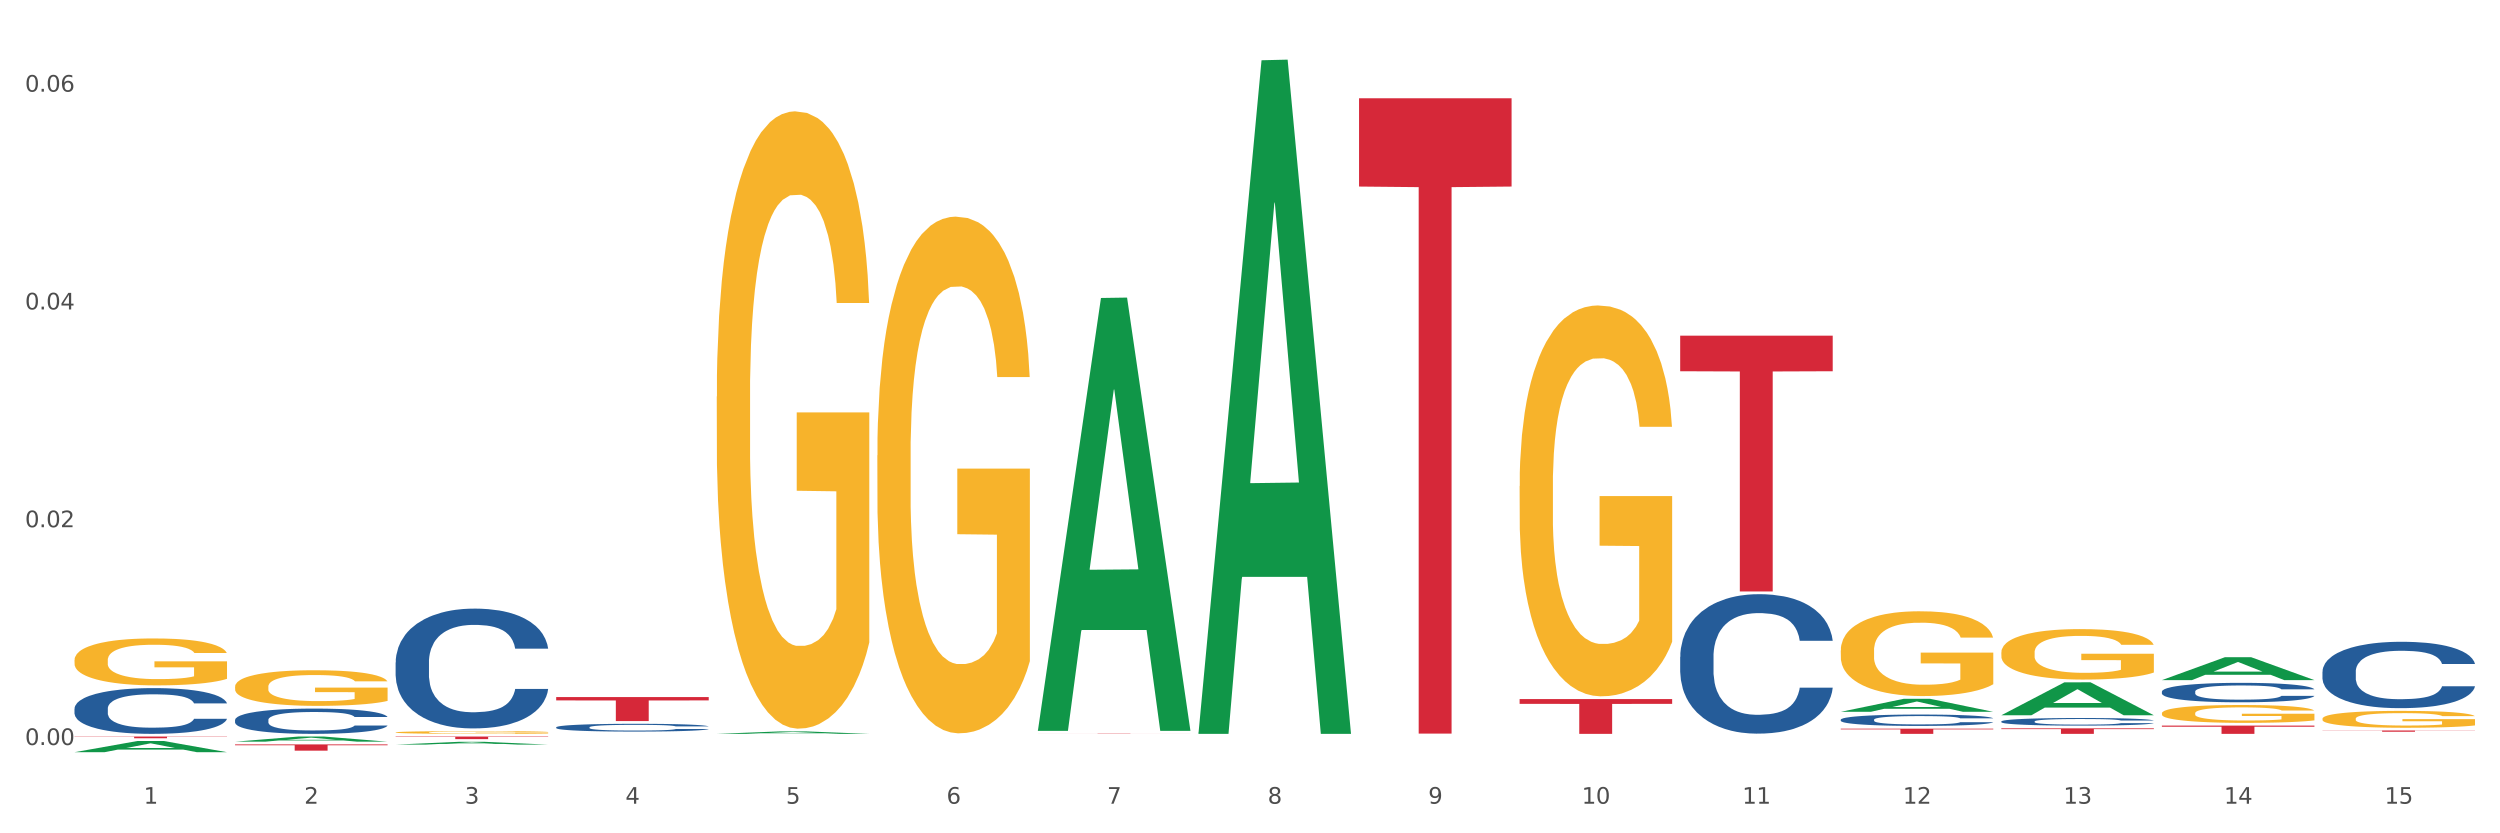 <?xml version="1.0" encoding="utf-8" standalone="no"?>
<!DOCTYPE svg PUBLIC "-//W3C//DTD SVG 1.1//EN"
  "http://www.w3.org/Graphics/SVG/1.1/DTD/svg11.dtd">
<svg xmlns:xlink="http://www.w3.org/1999/xlink" width="1080pt" height="360pt" viewBox="0 0 1080 360" xmlns="http://www.w3.org/2000/svg" version="1.1">
 <rect x="0" y="0" width="1080" height="360" fill="#333333" stroke="none"/>
 <defs>
  <style type="text/css">*{stroke-linejoin: round; stroke-linecap: butt}</style>
 </defs>
 <g id="figure_1">
  <g id="patch_1">
   <path d="M 0 360 
L 1080 360 
L 1080 0 
L 0 0 
z
" style="fill: #ffffff; stroke: #ffffff; stroke-linejoin: miter"/>
  </g>
  <g id="axes_1">
   <g id="matplotlib.axis_1">
    <g id="xtick_1">
     <g id="text_1">
      <!-- 1 -->
      <g style="fill: #4d4d4d" transform="translate(62.07 347.204) scale(0.096 -0.096)">
       <defs>
        <path id="DejaVuSans-31" d="M 794 531 
L 1825 531 
L 1825 4091 
L 703 3866 
L 703 4441 
L 1819 4666 
L 2450 4666 
L 2450 531 
L 3481 531 
L 3481 0 
L 794 0 
L 794 531 
z
" transform="scale(0.016)"/>
       </defs>
       <use xlink:href="#DejaVuSans-31"/>
      </g>
     </g>
    </g>
    <g id="xtick_2">
     <g id="text_2">
      <!-- 2 -->
      <g style="fill: #4d4d4d" transform="translate(131.436 347.204) scale(0.096 -0.096)">
       <defs>
        <path id="DejaVuSans-32" d="M 1228 531 
L 3431 531 
L 3431 0 
L 469 0 
L 469 531 
Q 828 903 1448 1529 
Q 2069 2156 2228 2338 
Q 2531 2678 2651 2914 
Q 2772 3150 2772 3378 
Q 2772 3750 2511 3984 
Q 2250 4219 1831 4219 
Q 1534 4219 1204 4116 
Q 875 4013 500 3803 
L 500 4441 
Q 881 4594 1212 4672 
Q 1544 4750 1819 4750 
Q 2544 4750 2975 4387 
Q 3406 4025 3406 3419 
Q 3406 3131 3298 2873 
Q 3191 2616 2906 2266 
Q 2828 2175 2409 1742 
Q 1991 1309 1228 531 
z
" transform="scale(0.016)"/>
       </defs>
       <use xlink:href="#DejaVuSans-32"/>
      </g>
     </g>
    </g>
    <g id="xtick_3">
     <g id="text_3">
      <!-- 3 -->
      <g style="fill: #4d4d4d" transform="translate(200.802 347.204) scale(0.096 -0.096)">
       <defs>
        <path id="DejaVuSans-33" d="M 2597 2516 
Q 3050 2419 3304 2112 
Q 3559 1806 3559 1356 
Q 3559 666 3084 287 
Q 2609 -91 1734 -91 
Q 1441 -91 1130 -33 
Q 819 25 488 141 
L 488 750 
Q 750 597 1062 519 
Q 1375 441 1716 441 
Q 2309 441 2620 675 
Q 2931 909 2931 1356 
Q 2931 1769 2642 2001 
Q 2353 2234 1838 2234 
L 1294 2234 
L 1294 2753 
L 1863 2753 
Q 2328 2753 2575 2939 
Q 2822 3125 2822 3475 
Q 2822 3834 2567 4026 
Q 2313 4219 1838 4219 
Q 1578 4219 1281 4162 
Q 984 4106 628 3988 
L 628 4550 
Q 988 4650 1302 4700 
Q 1616 4750 1894 4750 
Q 2613 4750 3031 4423 
Q 3450 4097 3450 3541 
Q 3450 3153 3228 2886 
Q 3006 2619 2597 2516 
z
" transform="scale(0.016)"/>
       </defs>
       <use xlink:href="#DejaVuSans-33"/>
      </g>
     </g>
    </g>
    <g id="xtick_4">
     <g id="text_4">
      <!-- 4 -->
      <g style="fill: #4d4d4d" transform="translate(270.169 347.204) scale(0.096 -0.096)">
       <defs>
        <path id="DejaVuSans-34" d="M 2419 4116 
L 825 1625 
L 2419 1625 
L 2419 4116 
z
M 2253 4666 
L 3047 4666 
L 3047 1625 
L 3713 1625 
L 3713 1100 
L 3047 1100 
L 3047 0 
L 2419 0 
L 2419 1100 
L 313 1100 
L 313 1709 
L 2253 4666 
z
" transform="scale(0.016)"/>
       </defs>
       <use xlink:href="#DejaVuSans-34"/>
      </g>
     </g>
    </g>
    <g id="xtick_5">
     <g id="text_5">
      <!-- 5 -->
      <g style="fill: #4d4d4d" transform="translate(339.535 347.204) scale(0.096 -0.096)">
       <defs>
        <path id="DejaVuSans-35" d="M 691 4666 
L 3169 4666 
L 3169 4134 
L 1269 4134 
L 1269 2991 
Q 1406 3038 1543 3061 
Q 1681 3084 1819 3084 
Q 2600 3084 3056 2656 
Q 3513 2228 3513 1497 
Q 3513 744 3044 326 
Q 2575 -91 1722 -91 
Q 1428 -91 1123 -41 
Q 819 9 494 109 
L 494 744 
Q 775 591 1075 516 
Q 1375 441 1709 441 
Q 2250 441 2565 725 
Q 2881 1009 2881 1497 
Q 2881 1984 2565 2268 
Q 2250 2553 1709 2553 
Q 1456 2553 1204 2497 
Q 953 2441 691 2322 
L 691 4666 
z
" transform="scale(0.016)"/>
       </defs>
       <use xlink:href="#DejaVuSans-35"/>
      </g>
     </g>
    </g>
    <g id="xtick_6">
     <g id="text_6">
      <!-- 6 -->
      <g style="fill: #4d4d4d" transform="translate(408.901 347.204) scale(0.096 -0.096)">
       <defs>
        <path id="DejaVuSans-36" d="M 2113 2584 
Q 1688 2584 1439 2293 
Q 1191 2003 1191 1497 
Q 1191 994 1439 701 
Q 1688 409 2113 409 
Q 2538 409 2786 701 
Q 3034 994 3034 1497 
Q 3034 2003 2786 2293 
Q 2538 2584 2113 2584 
z
M 3366 4563 
L 3366 3988 
Q 3128 4100 2886 4159 
Q 2644 4219 2406 4219 
Q 1781 4219 1451 3797 
Q 1122 3375 1075 2522 
Q 1259 2794 1537 2939 
Q 1816 3084 2150 3084 
Q 2853 3084 3261 2657 
Q 3669 2231 3669 1497 
Q 3669 778 3244 343 
Q 2819 -91 2113 -91 
Q 1303 -91 875 529 
Q 447 1150 447 2328 
Q 447 3434 972 4092 
Q 1497 4750 2381 4750 
Q 2619 4750 2861 4703 
Q 3103 4656 3366 4563 
z
" transform="scale(0.016)"/>
       </defs>
       <use xlink:href="#DejaVuSans-36"/>
      </g>
     </g>
    </g>
    <g id="xtick_7">
     <g id="text_7">
      <!-- 7 -->
      <g style="fill: #4d4d4d" transform="translate(478.267 347.204) scale(0.096 -0.096)">
       <defs>
        <path id="DejaVuSans-37" d="M 525 4666 
L 3525 4666 
L 3525 4397 
L 1831 0 
L 1172 0 
L 2766 4134 
L 525 4134 
L 525 4666 
z
" transform="scale(0.016)"/>
       </defs>
       <use xlink:href="#DejaVuSans-37"/>
      </g>
     </g>
    </g>
    <g id="xtick_8">
     <g id="text_8">
      <!-- 8 -->
      <g style="fill: #4d4d4d" transform="translate(547.634 347.204) scale(0.096 -0.096)">
       <defs>
        <path id="DejaVuSans-38" d="M 2034 2216 
Q 1584 2216 1326 1975 
Q 1069 1734 1069 1313 
Q 1069 891 1326 650 
Q 1584 409 2034 409 
Q 2484 409 2743 651 
Q 3003 894 3003 1313 
Q 3003 1734 2745 1975 
Q 2488 2216 2034 2216 
z
M 1403 2484 
Q 997 2584 770 2862 
Q 544 3141 544 3541 
Q 544 4100 942 4425 
Q 1341 4750 2034 4750 
Q 2731 4750 3128 4425 
Q 3525 4100 3525 3541 
Q 3525 3141 3298 2862 
Q 3072 2584 2669 2484 
Q 3125 2378 3379 2068 
Q 3634 1759 3634 1313 
Q 3634 634 3220 271 
Q 2806 -91 2034 -91 
Q 1263 -91 848 271 
Q 434 634 434 1313 
Q 434 1759 690 2068 
Q 947 2378 1403 2484 
z
M 1172 3481 
Q 1172 3119 1398 2916 
Q 1625 2713 2034 2713 
Q 2441 2713 2670 2916 
Q 2900 3119 2900 3481 
Q 2900 3844 2670 4047 
Q 2441 4250 2034 4250 
Q 1625 4250 1398 4047 
Q 1172 3844 1172 3481 
z
" transform="scale(0.016)"/>
       </defs>
       <use xlink:href="#DejaVuSans-38"/>
      </g>
     </g>
    </g>
    <g id="xtick_9">
     <g id="text_9">
      <!-- 9 -->
      <g style="fill: #4d4d4d" transform="translate(617 347.204) scale(0.096 -0.096)">
       <defs>
        <path id="DejaVuSans-39" d="M 703 97 
L 703 672 
Q 941 559 1184 500 
Q 1428 441 1663 441 
Q 2288 441 2617 861 
Q 2947 1281 2994 2138 
Q 2813 1869 2534 1725 
Q 2256 1581 1919 1581 
Q 1219 1581 811 2004 
Q 403 2428 403 3163 
Q 403 3881 828 4315 
Q 1253 4750 1959 4750 
Q 2769 4750 3195 4129 
Q 3622 3509 3622 2328 
Q 3622 1225 3098 567 
Q 2575 -91 1691 -91 
Q 1453 -91 1209 -44 
Q 966 3 703 97 
z
M 1959 2075 
Q 2384 2075 2632 2365 
Q 2881 2656 2881 3163 
Q 2881 3666 2632 3958 
Q 2384 4250 1959 4250 
Q 1534 4250 1286 3958 
Q 1038 3666 1038 3163 
Q 1038 2656 1286 2365 
Q 1534 2075 1959 2075 
z
" transform="scale(0.016)"/>
       </defs>
       <use xlink:href="#DejaVuSans-39"/>
      </g>
     </g>
    </g>
    <g id="xtick_10">
     <g id="text_10">
      <!-- 10 -->
      <g style="fill: #4d4d4d" transform="translate(683.312 347.204) scale(0.096 -0.096)">
       <defs>
        <path id="DejaVuSans-30" d="M 2034 4250 
Q 1547 4250 1301 3770 
Q 1056 3291 1056 2328 
Q 1056 1369 1301 889 
Q 1547 409 2034 409 
Q 2525 409 2770 889 
Q 3016 1369 3016 2328 
Q 3016 3291 2770 3770 
Q 2525 4250 2034 4250 
z
M 2034 4750 
Q 2819 4750 3233 4129 
Q 3647 3509 3647 2328 
Q 3647 1150 3233 529 
Q 2819 -91 2034 -91 
Q 1250 -91 836 529 
Q 422 1150 422 2328 
Q 422 3509 836 4129 
Q 1250 4750 2034 4750 
z
" transform="scale(0.016)"/>
       </defs>
       <use xlink:href="#DejaVuSans-31"/>
       <use xlink:href="#DejaVuSans-30" transform="translate(63.623 0)"/>
      </g>
     </g>
    </g>
    <g id="xtick_11">
     <g id="text_11">
      <!-- 11 -->
      <g style="fill: #4d4d4d" transform="translate(752.678 347.204) scale(0.096 -0.096)">
       <use xlink:href="#DejaVuSans-31"/>
       <use xlink:href="#DejaVuSans-31" transform="translate(63.623 0)"/>
      </g>
     </g>
    </g>
    <g id="xtick_12">
     <g id="text_12">
      <!-- 12 -->
      <g style="fill: #4d4d4d" transform="translate(822.044 347.204) scale(0.096 -0.096)">
       <use xlink:href="#DejaVuSans-31"/>
       <use xlink:href="#DejaVuSans-32" transform="translate(63.623 0)"/>
      </g>
     </g>
    </g>
    <g id="xtick_13">
     <g id="text_13">
      <!-- 13 -->
      <g style="fill: #4d4d4d" transform="translate(891.411 347.204) scale(0.096 -0.096)">
       <use xlink:href="#DejaVuSans-31"/>
       <use xlink:href="#DejaVuSans-33" transform="translate(63.623 0)"/>
      </g>
     </g>
    </g>
    <g id="xtick_14">
     <g id="text_14">
      <!-- 14 -->
      <g style="fill: #4d4d4d" transform="translate(960.777 347.204) scale(0.096 -0.096)">
       <use xlink:href="#DejaVuSans-31"/>
       <use xlink:href="#DejaVuSans-34" transform="translate(63.623 0)"/>
      </g>
     </g>
    </g>
    <g id="xtick_15">
     <g id="text_15">
      <!-- 15 -->
      <g style="fill: #4d4d4d" transform="translate(1030.143 347.204) scale(0.096 -0.096)">
       <use xlink:href="#DejaVuSans-31"/>
       <use xlink:href="#DejaVuSans-35" transform="translate(63.623 0)"/>
      </g>
     </g>
    </g>
    <g id="xtick_16"/>
    <g id="xtick_17"/>
    <g id="xtick_18"/>
    <g id="xtick_19"/>
    <g id="xtick_20"/>
    <g id="xtick_21"/>
    <g id="xtick_22"/>
    <g id="xtick_23"/>
    <g id="xtick_24"/>
    <g id="xtick_25"/>
    <g id="xtick_26"/>
    <g id="xtick_27"/>
    <g id="xtick_28"/>
    <g id="xtick_29"/>
   </g>
   <g id="matplotlib.axis_2">
    <g id="ytick_1">
     <g id="text_16">
      <!-- 0.00 -->
      <g style="fill: #4d4d4d" transform="translate(10.8 321.842) scale(0.096 -0.096)">
       <defs>
        <path id="DejaVuSans-2e" d="M 684 794 
L 1344 794 
L 1344 0 
L 684 0 
L 684 794 
z
" transform="scale(0.016)"/>
       </defs>
       <use xlink:href="#DejaVuSans-30"/>
       <use xlink:href="#DejaVuSans-2e" transform="translate(63.623 0)"/>
       <use xlink:href="#DejaVuSans-30" transform="translate(95.41 0)"/>
       <use xlink:href="#DejaVuSans-30" transform="translate(159.033 0)"/>
      </g>
     </g>
    </g>
    <g id="ytick_2">
     <g id="text_17">
      <!-- 0.02 -->
      <g style="fill: #4d4d4d" transform="translate(10.8 227.762) scale(0.096 -0.096)">
       <use xlink:href="#DejaVuSans-30"/>
       <use xlink:href="#DejaVuSans-2e" transform="translate(63.623 0)"/>
       <use xlink:href="#DejaVuSans-30" transform="translate(95.41 0)"/>
       <use xlink:href="#DejaVuSans-32" transform="translate(159.033 0)"/>
      </g>
     </g>
    </g>
    <g id="ytick_3">
     <g id="text_18">
      <!-- 0.04 -->
      <g style="fill: #4d4d4d" transform="translate(10.8 133.683) scale(0.096 -0.096)">
       <use xlink:href="#DejaVuSans-30"/>
       <use xlink:href="#DejaVuSans-2e" transform="translate(63.623 0)"/>
       <use xlink:href="#DejaVuSans-30" transform="translate(95.41 0)"/>
       <use xlink:href="#DejaVuSans-34" transform="translate(159.033 0)"/>
      </g>
     </g>
    </g>
    <g id="ytick_4">
     <g id="text_19">
      <!-- 0.06 -->
      <g style="fill: #4d4d4d" transform="translate(10.8 39.604) scale(0.096 -0.096)">
       <use xlink:href="#DejaVuSans-30"/>
       <use xlink:href="#DejaVuSans-2e" transform="translate(63.623 0)"/>
       <use xlink:href="#DejaVuSans-30" transform="translate(95.41 0)"/>
       <use xlink:href="#DejaVuSans-36" transform="translate(159.033 0)"/>
      </g>
     </g>
    </g>
    <g id="ytick_5"/>
    <g id="ytick_6"/>
    <g id="ytick_7"/>
   </g>
   <g id="PolyCollection_1">
    <path d="M 32.175 324.94 
L 32.243 324.936 
L 59.417 320.106 
L 70.695 320.102 
L 98.073 324.95 
L 85.029 324.95 
L 79.119 323.821 
L 51.061 323.821 
L 50.857 323.839 
L 45.151 324.95 
L 32.175 324.95 
L 32.175 324.94 
L 54.594 323.147 
L 75.586 323.142 
L 65.192 321.135 
L 65.056 321.126 
L 64.92 321.14 
L 54.526 323.142 
L 54.594 323.147 
L 32.175 324.94 
z
" clip-path="url(#pc4e73478af)" style="fill: #109648"/>
    <path d="M 170.907 286.177 
L 170.985 286.129 
L 170.985 284.806 
L 171.219 283.009 
L 172.076 279.7 
L 173.166 277.195 
L 175.036 274.264 
L 176.048 273.034 
L 177.373 271.663 
L 180.099 269.442 
L 183.215 267.551 
L 185.396 266.51 
L 187.031 265.849 
L 190.692 264.667 
L 192.796 264.147 
L 194.977 263.721 
L 196.846 263.438 
L 199.962 263.107 
L 202.454 262.965 
L 205.336 262.918 
L 207.751 262.965 
L 210.945 263.154 
L 215.618 263.721 
L 217.41 264.052 
L 219.825 264.619 
L 222.317 265.376 
L 224.342 266.132 
L 226.679 267.22 
L 229.094 268.638 
L 231.431 270.434 
L 233.066 272.089 
L 234.391 273.838 
L 235.559 275.965 
L 236.416 278.282 
L 236.805 280.22 
L 222.551 280.22 
L 222.161 278.471 
L 221.382 276.58 
L 220.604 275.304 
L 219.747 274.264 
L 218.422 273.082 
L 217.254 272.325 
L 215.307 271.427 
L 213.515 270.86 
L 212.035 270.529 
L 210.244 270.245 
L 206.427 269.962 
L 203.701 269.962 
L 201.987 270.056 
L 199.884 270.292 
L 198.092 270.623 
L 195.989 271.191 
L 194.353 271.805 
L 192.718 272.609 
L 191.783 273.176 
L 190.381 274.216 
L 189.446 275.067 
L 188.2 276.533 
L 187.499 277.573 
L 186.252 280.267 
L 185.707 282.253 
L 185.474 283.624 
L 185.318 285.137 
L 185.318 292.512 
L 185.785 295.821 
L 186.175 297.239 
L 186.798 298.846 
L 187.966 300.926 
L 189.68 302.959 
L 191.471 304.425 
L 192.951 305.323 
L 194.353 305.985 
L 195.755 306.505 
L 197.469 306.978 
L 198.871 307.261 
L 200.974 307.545 
L 203.467 307.687 
L 205.414 307.687 
L 209.387 307.45 
L 211.178 307.214 
L 212.892 306.883 
L 214.761 306.363 
L 216.241 305.796 
L 217.098 305.37 
L 218.5 304.472 
L 219.591 303.527 
L 220.526 302.439 
L 221.149 301.494 
L 221.85 300.076 
L 222.395 298.468 
L 222.551 297.617 
L 236.805 297.617 
L 236.494 299.319 
L 235.949 300.974 
L 234.858 303.196 
L 234.001 304.472 
L 232.677 306.032 
L 231.275 307.356 
L 229.328 308.821 
L 227.536 309.909 
L 225.667 310.854 
L 223.641 311.705 
L 219.98 312.887 
L 218.656 313.218 
L 215.852 313.785 
L 213.671 314.116 
L 210.477 314.447 
L 207.206 314.636 
L 203.779 314.683 
L 200.741 314.589 
L 197.391 314.305 
L 195.288 314.022 
L 192.951 313.596 
L 190.225 312.934 
L 187.655 312.131 
L 185.24 311.185 
L 182.981 310.098 
L 180.878 308.869 
L 178.152 306.836 
L 176.126 304.85 
L 174.646 303.007 
L 173.634 301.447 
L 172.621 299.461 
L 172.076 298.09 
L 171.219 294.781 
L 170.907 291.708 
L 170.907 286.177 
z
" clip-path="url(#pc4e73478af)" style="fill: #255c99"/>
    <path d="M 240.274 314.193 
L 240.352 314.19 
L 240.352 314.104 
L 240.585 313.987 
L 241.442 313.772 
L 242.533 313.608 
L 244.402 313.418 
L 245.415 313.338 
L 246.739 313.249 
L 249.465 313.104 
L 252.581 312.981 
L 254.762 312.913 
L 256.398 312.87 
L 260.059 312.793 
L 262.162 312.759 
L 264.343 312.732 
L 266.212 312.713 
L 269.328 312.692 
L 271.821 312.682 
L 274.703 312.679 
L 277.117 312.682 
L 280.311 312.695 
L 284.985 312.732 
L 286.776 312.753 
L 289.191 312.79 
L 291.683 312.839 
L 293.709 312.889 
L 296.045 312.959 
L 298.46 313.052 
L 300.797 313.169 
L 302.433 313.276 
L 303.757 313.39 
L 304.925 313.528 
L 305.782 313.679 
L 306.172 313.805 
L 291.917 313.805 
L 291.528 313.692 
L 290.749 313.568 
L 289.97 313.485 
L 289.113 313.418 
L 287.789 313.341 
L 286.62 313.292 
L 284.673 313.233 
L 282.881 313.196 
L 281.401 313.175 
L 279.61 313.156 
L 275.793 313.138 
L 273.067 313.138 
L 271.353 313.144 
L 269.25 313.159 
L 267.458 313.181 
L 265.355 313.218 
L 263.72 313.258 
L 262.084 313.31 
L 261.149 313.347 
L 259.747 313.415 
L 258.812 313.47 
L 257.566 313.565 
L 256.865 313.633 
L 255.619 313.808 
L 255.073 313.938 
L 254.84 314.027 
L 254.684 314.125 
L 254.684 314.605 
L 255.151 314.821 
L 255.541 314.913 
L 256.164 315.018 
L 257.332 315.153 
L 259.046 315.285 
L 260.838 315.381 
L 262.318 315.439 
L 263.72 315.482 
L 265.122 315.516 
L 266.835 315.547 
L 268.237 315.565 
L 270.341 315.584 
L 272.833 315.593 
L 274.78 315.593 
L 278.753 315.577 
L 280.545 315.562 
L 282.258 315.541 
L 284.128 315.507 
L 285.608 315.47 
L 286.465 315.442 
L 287.867 315.384 
L 288.957 315.322 
L 289.892 315.251 
L 290.515 315.19 
L 291.216 315.097 
L 291.761 314.993 
L 291.917 314.938 
L 306.172 314.938 
L 305.86 315.048 
L 305.315 315.156 
L 304.224 315.301 
L 303.367 315.384 
L 302.043 315.485 
L 300.641 315.571 
L 298.694 315.667 
L 296.902 315.737 
L 295.033 315.799 
L 293.008 315.854 
L 289.347 315.931 
L 288.022 315.953 
L 285.218 315.99 
L 283.037 316.011 
L 279.844 316.033 
L 276.572 316.045 
L 273.145 316.048 
L 270.107 316.042 
L 266.757 316.024 
L 264.654 316.005 
L 262.318 315.977 
L 259.591 315.934 
L 257.021 315.882 
L 254.606 315.82 
L 252.347 315.75 
L 250.244 315.67 
L 247.518 315.537 
L 245.493 315.408 
L 244.013 315.288 
L 243 315.187 
L 241.987 315.057 
L 241.442 314.968 
L 240.585 314.753 
L 240.274 314.553 
L 240.274 314.193 
z
" clip-path="url(#pc4e73478af)" style="fill: #255c99"/>
    <path d="M 725.837 283.755 
L 725.915 283.7 
L 725.915 282.159 
L 726.149 280.068 
L 727.006 276.217 
L 728.096 273.3 
L 729.966 269.889 
L 730.978 268.458 
L 732.302 266.862 
L 735.029 264.276 
L 738.144 262.075 
L 740.325 260.865 
L 741.961 260.094 
L 745.622 258.719 
L 747.725 258.113 
L 749.906 257.618 
L 751.776 257.288 
L 754.891 256.903 
L 757.384 256.738 
L 760.266 256.683 
L 762.681 256.738 
L 765.874 256.958 
L 770.548 257.618 
L 772.34 258.003 
L 774.754 258.664 
L 777.247 259.544 
L 779.272 260.425 
L 781.609 261.69 
L 784.024 263.341 
L 786.36 265.432 
L 787.996 267.358 
L 789.32 269.394 
L 790.489 271.87 
L 791.346 274.566 
L 791.735 276.822 
L 777.481 276.822 
L 777.091 274.786 
L 776.312 272.585 
L 775.533 271.099 
L 774.676 269.889 
L 773.352 268.513 
L 772.184 267.633 
L 770.237 266.587 
L 768.445 265.927 
L 766.965 265.542 
L 765.173 265.212 
L 761.357 264.882 
L 758.63 264.882 
L 756.917 264.992 
L 754.814 265.267 
L 753.022 265.652 
L 750.919 266.312 
L 749.283 267.028 
L 747.647 267.963 
L 746.713 268.623 
L 745.311 269.834 
L 744.376 270.824 
L 743.13 272.53 
L 742.429 273.741 
L 741.182 276.877 
L 740.637 279.188 
L 740.403 280.784 
L 740.248 282.545 
L 740.248 291.128 
L 740.715 294.98 
L 741.104 296.631 
L 741.727 298.502 
L 742.896 300.923 
L 744.61 303.289 
L 746.401 304.995 
L 747.881 306.04 
L 749.283 306.811 
L 750.685 307.416 
L 752.399 307.966 
L 753.801 308.296 
L 755.904 308.626 
L 758.397 308.791 
L 760.344 308.791 
L 764.317 308.516 
L 766.108 308.241 
L 767.822 307.856 
L 769.691 307.251 
L 771.171 306.59 
L 772.028 306.095 
L 773.43 305.05 
L 774.521 303.949 
L 775.455 302.684 
L 776.079 301.583 
L 776.78 299.932 
L 777.325 298.062 
L 777.481 297.071 
L 791.735 297.071 
L 791.424 299.052 
L 790.878 300.978 
L 789.788 303.564 
L 788.931 305.05 
L 787.607 306.866 
L 786.205 308.406 
L 784.257 310.112 
L 782.466 311.378 
L 780.596 312.478 
L 778.571 313.469 
L 774.91 314.844 
L 773.586 315.229 
L 770.782 315.89 
L 768.601 316.275 
L 765.407 316.66 
L 762.136 316.88 
L 758.708 316.935 
L 755.67 316.825 
L 752.321 316.495 
L 750.218 316.165 
L 747.881 315.67 
L 745.155 314.899 
L 742.584 313.964 
L 740.17 312.863 
L 737.911 311.598 
L 735.808 310.167 
L 733.081 307.801 
L 731.056 305.49 
L 729.576 303.344 
L 728.563 301.528 
L 727.551 299.217 
L 727.006 297.621 
L 726.149 293.77 
L 725.837 290.193 
L 725.837 283.755 
z
" clip-path="url(#pc4e73478af)" style="fill: #255c99"/>
    <path d="M 795.203 310.892 
L 795.281 310.888 
L 795.281 310.762 
L 795.515 310.591 
L 796.372 310.276 
L 797.462 310.038 
L 799.332 309.759 
L 800.344 309.643 
L 801.669 309.512 
L 804.395 309.301 
L 807.511 309.121 
L 809.692 309.022 
L 811.327 308.959 
L 814.988 308.847 
L 817.092 308.797 
L 819.273 308.757 
L 821.142 308.73 
L 824.258 308.699 
L 826.75 308.685 
L 829.632 308.681 
L 832.047 308.685 
L 835.241 308.703 
L 839.914 308.757 
L 841.706 308.788 
L 844.121 308.842 
L 846.613 308.914 
L 848.638 308.986 
L 850.975 309.09 
L 853.39 309.224 
L 855.727 309.395 
L 857.362 309.553 
L 858.687 309.719 
L 859.855 309.921 
L 860.712 310.142 
L 861.101 310.326 
L 846.847 310.326 
L 846.457 310.16 
L 845.678 309.98 
L 844.899 309.858 
L 844.043 309.759 
L 842.718 309.647 
L 841.55 309.575 
L 839.603 309.49 
L 837.811 309.436 
L 836.331 309.404 
L 834.54 309.377 
L 830.723 309.35 
L 827.997 309.35 
L 826.283 309.359 
L 824.18 309.382 
L 822.388 309.413 
L 820.285 309.467 
L 818.649 309.526 
L 817.014 309.602 
L 816.079 309.656 
L 814.677 309.755 
L 813.742 309.836 
L 812.496 309.975 
L 811.795 310.074 
L 810.548 310.33 
L 810.003 310.519 
L 809.77 310.65 
L 809.614 310.793 
L 809.614 311.495 
L 810.081 311.809 
L 810.471 311.944 
L 811.094 312.097 
L 812.262 312.295 
L 813.976 312.488 
L 815.767 312.627 
L 817.247 312.713 
L 818.649 312.776 
L 820.051 312.825 
L 821.765 312.87 
L 823.167 312.897 
L 825.27 312.924 
L 827.763 312.938 
L 829.71 312.938 
L 833.683 312.915 
L 835.474 312.893 
L 837.188 312.861 
L 839.057 312.812 
L 840.537 312.758 
L 841.394 312.717 
L 842.796 312.632 
L 843.887 312.542 
L 844.822 312.439 
L 845.445 312.349 
L 846.146 312.214 
L 846.691 312.061 
L 846.847 311.98 
L 861.101 311.98 
L 860.79 312.142 
L 860.245 312.299 
L 859.154 312.511 
L 858.297 312.632 
L 856.973 312.78 
L 855.571 312.906 
L 853.624 313.046 
L 851.832 313.149 
L 849.963 313.239 
L 847.937 313.32 
L 844.276 313.432 
L 842.952 313.464 
L 840.148 313.518 
L 837.967 313.549 
L 834.773 313.58 
L 831.502 313.598 
L 828.074 313.603 
L 825.037 313.594 
L 821.687 313.567 
L 819.584 313.54 
L 817.247 313.5 
L 814.521 313.437 
L 811.951 313.36 
L 809.536 313.27 
L 807.277 313.167 
L 805.174 313.05 
L 802.448 312.857 
L 800.422 312.668 
L 798.942 312.493 
L 797.93 312.344 
L 796.917 312.155 
L 796.372 312.025 
L 795.515 311.71 
L 795.203 311.418 
L 795.203 310.892 
z
" clip-path="url(#pc4e73478af)" style="fill: #255c99"/>
    <path d="M 864.57 311.653 
L 864.648 311.65 
L 864.648 311.566 
L 864.881 311.451 
L 865.738 311.24 
L 866.829 311.08 
L 868.698 310.893 
L 869.711 310.815 
L 871.035 310.727 
L 873.761 310.586 
L 876.877 310.465 
L 879.058 310.399 
L 880.694 310.356 
L 884.355 310.281 
L 886.458 310.248 
L 888.639 310.221 
L 890.508 310.203 
L 893.624 310.182 
L 896.117 310.172 
L 898.999 310.169 
L 901.413 310.172 
L 904.607 310.185 
L 909.281 310.221 
L 911.072 310.242 
L 913.487 310.278 
L 915.979 310.326 
L 918.005 310.375 
L 920.341 310.444 
L 922.756 310.534 
L 925.093 310.649 
L 926.729 310.755 
L 928.053 310.866 
L 929.221 311.002 
L 930.078 311.15 
L 930.468 311.273 
L 916.213 311.273 
L 915.824 311.162 
L 915.045 311.041 
L 914.266 310.96 
L 913.409 310.893 
L 912.085 310.818 
L 910.916 310.77 
L 908.969 310.712 
L 907.177 310.676 
L 905.697 310.655 
L 903.906 310.637 
L 900.089 310.619 
L 897.363 310.619 
L 895.649 310.625 
L 893.546 310.64 
L 891.754 310.661 
L 889.651 310.697 
L 888.016 310.736 
L 886.38 310.788 
L 885.445 310.824 
L 884.043 310.89 
L 883.108 310.945 
L 881.862 311.038 
L 881.161 311.104 
L 879.915 311.276 
L 879.369 311.403 
L 879.136 311.49 
L 878.98 311.587 
L 878.98 312.057 
L 879.447 312.268 
L 879.837 312.359 
L 880.46 312.461 
L 881.628 312.594 
L 883.342 312.724 
L 885.134 312.817 
L 886.614 312.875 
L 888.016 312.917 
L 889.418 312.95 
L 891.131 312.98 
L 892.533 312.998 
L 894.637 313.016 
L 897.129 313.025 
L 899.076 313.025 
L 903.049 313.01 
L 904.841 312.995 
L 906.554 312.974 
L 908.424 312.941 
L 909.904 312.905 
L 910.76 312.878 
L 912.163 312.82 
L 913.253 312.76 
L 914.188 312.691 
L 914.811 312.63 
L 915.512 312.54 
L 916.057 312.437 
L 916.213 312.383 
L 930.468 312.383 
L 930.156 312.492 
L 929.611 312.597 
L 928.52 312.739 
L 927.663 312.82 
L 926.339 312.92 
L 924.937 313.004 
L 922.99 313.098 
L 921.198 313.167 
L 919.329 313.227 
L 917.304 313.282 
L 913.643 313.357 
L 912.318 313.378 
L 909.514 313.414 
L 907.333 313.435 
L 904.14 313.457 
L 900.868 313.469 
L 897.441 313.472 
L 894.403 313.466 
L 891.053 313.448 
L 888.95 313.429 
L 886.614 313.402 
L 883.887 313.36 
L 881.317 313.309 
L 878.902 313.249 
L 876.643 313.179 
L 874.54 313.101 
L 871.814 312.971 
L 869.789 312.844 
L 868.309 312.727 
L 867.296 312.627 
L 866.283 312.501 
L 865.738 312.413 
L 864.881 312.202 
L 864.57 312.006 
L 864.57 311.653 
z
" clip-path="url(#pc4e73478af)" style="fill: #255c99"/>
    <path d="M 933.936 298.761 
L 934.014 298.753 
L 934.014 298.538 
L 934.247 298.247 
L 935.104 297.709 
L 936.195 297.303 
L 938.064 296.827 
L 939.077 296.627 
L 940.401 296.405 
L 943.127 296.044 
L 946.243 295.737 
L 948.424 295.568 
L 950.06 295.46 
L 953.721 295.269 
L 955.824 295.184 
L 958.005 295.115 
L 959.874 295.069 
L 962.99 295.015 
L 965.483 294.992 
L 968.365 294.985 
L 970.779 294.992 
L 973.973 295.023 
L 978.647 295.115 
L 980.438 295.169 
L 982.853 295.261 
L 985.346 295.384 
L 987.371 295.507 
L 989.708 295.683 
L 992.122 295.913 
L 994.459 296.205 
L 996.095 296.474 
L 997.419 296.758 
L 998.587 297.103 
L 999.444 297.479 
L 999.834 297.794 
L 985.579 297.794 
L 985.19 297.51 
L 984.411 297.203 
L 983.632 296.996 
L 982.775 296.827 
L 981.451 296.635 
L 980.283 296.512 
L 978.335 296.366 
L 976.544 296.274 
L 975.064 296.22 
L 973.272 296.174 
L 969.455 296.128 
L 966.729 296.128 
L 965.015 296.144 
L 962.912 296.182 
L 961.121 296.236 
L 959.018 296.328 
L 957.382 296.428 
L 955.746 296.558 
L 954.811 296.65 
L 953.409 296.819 
L 952.475 296.957 
L 951.228 297.195 
L 950.527 297.364 
L 949.281 297.801 
L 948.736 298.124 
L 948.502 298.346 
L 948.346 298.592 
L 948.346 299.789 
L 948.814 300.327 
L 949.203 300.557 
L 949.826 300.818 
L 950.995 301.156 
L 952.708 301.486 
L 954.5 301.723 
L 955.98 301.869 
L 957.382 301.977 
L 958.784 302.061 
L 960.498 302.138 
L 961.9 302.184 
L 964.003 302.23 
L 966.495 302.253 
L 968.443 302.253 
L 972.415 302.215 
L 974.207 302.176 
L 975.92 302.123 
L 977.79 302.038 
L 979.27 301.946 
L 980.127 301.877 
L 981.529 301.731 
L 982.619 301.578 
L 983.554 301.401 
L 984.177 301.248 
L 984.878 301.017 
L 985.423 300.756 
L 985.579 300.618 
L 999.834 300.618 
L 999.522 300.895 
L 998.977 301.163 
L 997.886 301.524 
L 997.03 301.731 
L 995.705 301.984 
L 994.303 302.199 
L 992.356 302.437 
L 990.564 302.614 
L 988.695 302.767 
L 986.67 302.905 
L 983.009 303.097 
L 981.685 303.151 
L 978.88 303.243 
L 976.699 303.297 
L 973.506 303.351 
L 970.234 303.381 
L 966.807 303.389 
L 963.769 303.374 
L 960.42 303.328 
L 958.317 303.282 
L 955.98 303.212 
L 953.253 303.105 
L 950.683 302.975 
L 948.268 302.821 
L 946.009 302.645 
L 943.906 302.445 
L 941.18 302.115 
L 939.155 301.793 
L 937.675 301.493 
L 936.662 301.24 
L 935.65 300.918 
L 935.104 300.695 
L 934.247 300.158 
L 933.936 299.659 
L 933.936 298.761 
z
" clip-path="url(#pc4e73478af)" style="fill: #255c99"/>
    <path d="M 1003.302 290.135 
L 1003.38 290.109 
L 1003.38 289.376 
L 1003.614 288.381 
L 1004.47 286.547 
L 1005.561 285.159 
L 1007.43 283.535 
L 1008.443 282.854 
L 1009.767 282.095 
L 1012.494 280.864 
L 1015.609 279.816 
L 1017.79 279.24 
L 1019.426 278.873 
L 1023.087 278.218 
L 1025.19 277.93 
L 1027.371 277.694 
L 1029.241 277.537 
L 1032.356 277.354 
L 1034.849 277.275 
L 1037.731 277.249 
L 1040.146 277.275 
L 1043.339 277.38 
L 1048.013 277.694 
L 1049.805 277.878 
L 1052.219 278.192 
L 1054.712 278.611 
L 1056.737 279.03 
L 1059.074 279.633 
L 1061.489 280.418 
L 1063.825 281.414 
L 1065.461 282.33 
L 1066.785 283.299 
L 1067.954 284.478 
L 1068.811 285.761 
L 1069.2 286.835 
L 1054.945 286.835 
L 1054.556 285.866 
L 1053.777 284.819 
L 1052.998 284.111 
L 1052.141 283.535 
L 1050.817 282.88 
L 1049.649 282.461 
L 1047.701 281.964 
L 1045.91 281.649 
L 1044.43 281.466 
L 1042.638 281.309 
L 1038.822 281.152 
L 1036.095 281.152 
L 1034.382 281.204 
L 1032.278 281.335 
L 1030.487 281.518 
L 1028.384 281.833 
L 1026.748 282.173 
L 1025.112 282.618 
L 1024.178 282.933 
L 1022.775 283.509 
L 1021.841 283.98 
L 1020.594 284.792 
L 1019.893 285.369 
L 1018.647 286.861 
L 1018.102 287.961 
L 1017.868 288.721 
L 1017.712 289.559 
L 1017.712 293.645 
L 1018.18 295.478 
L 1018.569 296.264 
L 1019.192 297.155 
L 1020.361 298.307 
L 1022.074 299.433 
L 1023.866 300.245 
L 1025.346 300.743 
L 1026.748 301.11 
L 1028.15 301.398 
L 1029.864 301.66 
L 1031.266 301.817 
L 1033.369 301.974 
L 1035.862 302.052 
L 1037.809 302.052 
L 1041.781 301.922 
L 1043.573 301.791 
L 1045.287 301.607 
L 1047.156 301.319 
L 1048.636 301.005 
L 1049.493 300.769 
L 1050.895 300.271 
L 1051.986 299.748 
L 1052.92 299.145 
L 1053.543 298.621 
L 1054.244 297.836 
L 1054.79 296.945 
L 1054.945 296.474 
L 1069.2 296.474 
L 1068.888 297.417 
L 1068.343 298.333 
L 1067.253 299.564 
L 1066.396 300.271 
L 1065.072 301.136 
L 1063.67 301.869 
L 1061.722 302.681 
L 1059.931 303.283 
L 1058.061 303.807 
L 1056.036 304.279 
L 1052.375 304.934 
L 1051.051 305.117 
L 1048.247 305.431 
L 1046.066 305.615 
L 1042.872 305.798 
L 1039.6 305.903 
L 1036.173 305.929 
L 1033.135 305.876 
L 1029.786 305.719 
L 1027.683 305.562 
L 1025.346 305.326 
L 1022.62 304.96 
L 1020.049 304.514 
L 1017.634 303.991 
L 1015.376 303.388 
L 1013.272 302.707 
L 1010.546 301.581 
L 1008.521 300.481 
L 1007.041 299.46 
L 1006.028 298.595 
L 1005.016 297.495 
L 1004.47 296.736 
L 1003.614 294.902 
L 1003.302 293.2 
L 1003.302 290.135 
z
" clip-path="url(#pc4e73478af)" style="fill: #255c99"/>
    <path d="M 32.175 285.18 
L 32.253 285.162 
L 32.253 284.495 
L 32.408 283.921 
L 33.186 282.531 
L 34.353 281.383 
L 35.209 280.771 
L 36.065 280.271 
L 37.076 279.771 
L 38.321 279.252 
L 40.578 278.493 
L 41.978 278.104 
L 43.69 277.696 
L 46.802 277.104 
L 49.058 276.77 
L 51.392 276.492 
L 55.204 276.159 
L 57.694 276.011 
L 60.339 275.899 
L 63.529 275.825 
L 65.941 275.807 
L 71.231 275.862 
L 75.744 276.029 
L 77.922 276.159 
L 80.723 276.381 
L 82.201 276.529 
L 84.613 276.826 
L 87.103 277.215 
L 88.815 277.548 
L 91.382 278.178 
L 93.327 278.808 
L 95.116 279.586 
L 96.05 280.123 
L 96.75 280.623 
L 97.373 281.198 
L 97.995 282.105 
L 83.991 282.105 
L 83.446 281.457 
L 82.59 280.846 
L 81.346 280.253 
L 80.256 279.882 
L 78.389 279.419 
L 76.677 279.123 
L 74.888 278.9 
L 72.71 278.715 
L 70.998 278.623 
L 68.586 278.549 
L 63.84 278.567 
L 60.65 278.715 
L 58.472 278.9 
L 57.071 279.067 
L 55.827 279.252 
L 54.426 279.512 
L 52.792 279.901 
L 51.625 280.253 
L 50.458 280.697 
L 49.525 281.142 
L 48.669 281.661 
L 47.969 282.216 
L 47.424 282.791 
L 46.957 283.495 
L 46.568 284.662 
L 46.568 287.2 
L 46.724 287.774 
L 47.113 288.533 
L 47.58 289.108 
L 48.358 289.793 
L 49.058 290.256 
L 50.381 290.923 
L 51.859 291.479 
L 53.026 291.831 
L 54.193 292.127 
L 56.216 292.535 
L 58.472 292.868 
L 60.417 293.072 
L 63.062 293.257 
L 64.852 293.331 
L 66.408 293.368 
L 70.22 293.368 
L 72.943 293.313 
L 75.977 293.183 
L 78.311 293.016 
L 80.256 292.813 
L 82.435 292.479 
L 83.835 292.164 
L 83.835 288.293 
L 66.719 288.274 
L 66.719 285.699 
L 98.073 285.699 
L 98.073 293.257 
L 96.75 293.646 
L 95.272 293.998 
L 93.716 294.313 
L 91.382 294.702 
L 88.581 295.073 
L 86.091 295.332 
L 83.446 295.554 
L 80.334 295.758 
L 76.288 295.943 
L 73.799 296.017 
L 70.687 296.073 
L 67.03 296.091 
L 63.84 296.054 
L 60.728 295.962 
L 57.461 295.795 
L 54.271 295.554 
L 51.859 295.313 
L 49.447 295.017 
L 46.879 294.628 
L 44.857 294.257 
L 43.301 293.924 
L 41.589 293.498 
L 39.722 292.942 
L 38.321 292.442 
L 37.076 291.923 
L 35.754 291.256 
L 34.82 290.682 
L 33.887 289.96 
L 33.342 289.423 
L 32.72 288.589 
L 32.253 287.422 
L 32.175 285.18 
z
" clip-path="url(#pc4e73478af)" style="fill: #f7b32b"/>
    <path d="M 101.541 296.658 
L 101.619 296.644 
L 101.619 296.138 
L 101.775 295.702 
L 102.553 294.648 
L 103.72 293.777 
L 104.575 293.313 
L 105.431 292.933 
L 106.443 292.554 
L 107.688 292.16 
L 109.944 291.584 
L 111.344 291.289 
L 113.056 290.98 
L 116.168 290.53 
L 118.424 290.277 
L 120.758 290.066 
L 124.57 289.813 
L 127.06 289.701 
L 129.705 289.616 
L 132.895 289.56 
L 135.307 289.546 
L 140.598 289.588 
L 145.11 289.715 
L 147.289 289.813 
L 150.089 289.982 
L 151.568 290.094 
L 153.979 290.319 
L 156.469 290.614 
L 158.181 290.867 
L 160.748 291.345 
L 162.693 291.823 
L 164.483 292.413 
L 165.416 292.821 
L 166.117 293.2 
L 166.739 293.636 
L 167.361 294.325 
L 153.357 294.325 
L 152.812 293.833 
L 151.957 293.369 
L 150.712 292.919 
L 149.623 292.638 
L 147.755 292.287 
L 146.044 292.062 
L 144.254 291.893 
L 142.076 291.753 
L 140.364 291.683 
L 137.952 291.626 
L 133.206 291.64 
L 130.017 291.753 
L 127.838 291.893 
L 126.438 292.02 
L 125.193 292.16 
L 123.792 292.357 
L 122.159 292.652 
L 120.992 292.919 
L 119.825 293.257 
L 118.891 293.594 
L 118.035 293.988 
L 117.335 294.409 
L 116.79 294.845 
L 116.324 295.379 
L 115.935 296.264 
L 115.935 298.19 
L 116.09 298.626 
L 116.479 299.202 
L 116.946 299.638 
L 117.724 300.158 
L 118.424 300.509 
L 119.747 301.015 
L 121.225 301.437 
L 122.392 301.704 
L 123.559 301.929 
L 125.582 302.238 
L 127.838 302.491 
L 129.783 302.645 
L 132.428 302.786 
L 134.218 302.842 
L 135.774 302.87 
L 139.586 302.87 
L 142.309 302.828 
L 145.343 302.73 
L 147.678 302.603 
L 149.623 302.449 
L 151.801 302.196 
L 153.201 301.957 
L 153.201 299.019 
L 136.085 299.005 
L 136.085 297.051 
L 167.439 297.051 
L 167.439 302.786 
L 166.117 303.081 
L 164.638 303.348 
L 163.082 303.587 
L 160.748 303.882 
L 157.947 304.163 
L 155.458 304.36 
L 152.812 304.529 
L 149.7 304.683 
L 145.655 304.824 
L 143.165 304.88 
L 140.053 304.922 
L 136.396 304.936 
L 133.206 304.908 
L 130.094 304.838 
L 126.827 304.711 
L 123.637 304.529 
L 121.225 304.346 
L 118.813 304.121 
L 116.246 303.826 
L 114.223 303.545 
L 112.667 303.292 
L 110.955 302.969 
L 109.088 302.547 
L 107.688 302.167 
L 106.443 301.774 
L 105.12 301.268 
L 104.186 300.832 
L 103.253 300.284 
L 102.708 299.877 
L 102.086 299.244 
L 101.619 298.359 
L 101.541 296.658 
z
" clip-path="url(#pc4e73478af)" style="fill: #f7b32b"/>
    <path d="M 170.907 316.394 
L 170.985 316.393 
L 170.985 316.355 
L 171.141 316.322 
L 171.919 316.241 
L 173.086 316.175 
L 173.942 316.14 
L 174.798 316.111 
L 175.809 316.082 
L 177.054 316.052 
L 179.31 316.008 
L 180.71 315.986 
L 182.422 315.962 
L 185.534 315.928 
L 187.79 315.909 
L 190.124 315.893 
L 193.937 315.873 
L 196.426 315.865 
L 199.072 315.859 
L 202.261 315.854 
L 204.673 315.853 
L 209.964 315.856 
L 214.476 315.866 
L 216.655 315.873 
L 219.456 315.886 
L 220.934 315.895 
L 223.346 315.912 
L 225.835 315.934 
L 227.547 315.954 
L 230.114 315.99 
L 232.059 316.026 
L 233.849 316.071 
L 234.783 316.102 
L 235.483 316.131 
L 236.105 316.164 
L 236.728 316.217 
L 222.723 316.217 
L 222.179 316.179 
L 221.323 316.144 
L 220.078 316.11 
L 218.989 316.089 
L 217.122 316.062 
L 215.41 316.045 
L 213.62 316.032 
L 211.442 316.021 
L 209.73 316.016 
L 207.319 316.011 
L 202.573 316.013 
L 199.383 316.021 
L 197.204 316.032 
L 195.804 316.041 
L 194.559 316.052 
L 193.159 316.067 
L 191.525 316.09 
L 190.358 316.11 
L 189.191 316.136 
L 188.257 316.161 
L 187.401 316.191 
L 186.701 316.223 
L 186.157 316.256 
L 185.69 316.297 
L 185.301 316.365 
L 185.301 316.511 
L 185.456 316.544 
L 185.845 316.588 
L 186.312 316.621 
L 187.09 316.661 
L 187.79 316.688 
L 189.113 316.726 
L 190.591 316.758 
L 191.758 316.779 
L 192.925 316.796 
L 194.948 316.819 
L 197.204 316.838 
L 199.149 316.85 
L 201.795 316.861 
L 203.584 316.865 
L 205.14 316.867 
L 208.952 316.867 
L 211.675 316.864 
L 214.71 316.857 
L 217.044 316.847 
L 218.989 316.835 
L 221.167 316.816 
L 222.568 316.798 
L 222.568 316.574 
L 205.451 316.573 
L 205.451 316.424 
L 236.805 316.424 
L 236.805 316.861 
L 235.483 316.883 
L 234.004 316.904 
L 232.448 316.922 
L 230.114 316.944 
L 227.314 316.966 
L 224.824 316.981 
L 222.179 316.994 
L 219.067 317.005 
L 215.021 317.016 
L 212.531 317.02 
L 209.419 317.023 
L 205.763 317.025 
L 202.573 317.022 
L 199.461 317.017 
L 196.193 317.007 
L 193.003 316.994 
L 190.591 316.98 
L 188.179 316.963 
L 185.612 316.94 
L 183.589 316.919 
L 182.033 316.899 
L 180.321 316.875 
L 178.454 316.843 
L 177.054 316.814 
L 175.809 316.784 
L 174.486 316.745 
L 173.553 316.712 
L 172.619 316.67 
L 172.074 316.639 
L 171.452 316.591 
L 170.985 316.524 
L 170.907 316.394 
z
" clip-path="url(#pc4e73478af)" style="fill: #f7b32b"/>
    <path d="M 309.64 171.33 
L 309.718 171.087 
L 309.718 162.318 
L 309.873 154.768 
L 310.651 136.5 
L 311.818 121.399 
L 312.674 113.361 
L 313.53 106.785 
L 314.541 100.209 
L 315.786 93.389 
L 318.042 83.403 
L 319.443 78.288 
L 321.155 72.929 
L 324.267 65.135 
L 326.523 60.751 
L 328.857 57.097 
L 332.669 52.713 
L 335.159 50.765 
L 337.804 49.303 
L 340.994 48.329 
L 343.406 48.085 
L 348.696 48.816 
L 353.209 51.008 
L 355.387 52.713 
L 358.188 55.636 
L 359.666 57.585 
L 362.078 61.482 
L 364.568 66.597 
L 366.279 70.981 
L 368.847 79.262 
L 370.792 87.543 
L 372.581 97.773 
L 373.515 104.837 
L 374.215 111.413 
L 374.838 118.963 
L 375.46 130.898 
L 361.456 130.898 
L 360.911 122.373 
L 360.055 114.336 
L 358.81 106.542 
L 357.721 101.67 
L 355.854 95.581 
L 354.142 91.684 
L 352.353 88.761 
L 350.174 86.325 
L 348.463 85.108 
L 346.051 84.133 
L 341.305 84.377 
L 338.115 86.325 
L 335.937 88.761 
L 334.536 90.953 
L 333.292 93.389 
L 331.891 96.799 
L 330.257 101.914 
L 329.09 106.542 
L 327.923 112.387 
L 326.99 118.233 
L 326.134 125.053 
L 325.434 132.36 
L 324.889 139.91 
L 324.422 149.166 
L 324.033 164.51 
L 324.033 197.879 
L 324.189 205.43 
L 324.578 215.416 
L 325.045 222.967 
L 325.823 231.979 
L 326.523 238.068 
L 327.845 246.836 
L 329.324 254.143 
L 330.491 258.771 
L 331.658 262.668 
L 333.681 268.026 
L 335.937 272.411 
L 337.882 275.09 
L 340.527 277.526 
L 342.317 278.5 
L 343.873 278.987 
L 347.685 278.987 
L 350.408 278.256 
L 353.442 276.551 
L 355.776 274.359 
L 357.721 271.68 
L 359.9 267.296 
L 361.3 263.155 
L 361.3 212.25 
L 344.184 212.006 
L 344.184 178.15 
L 375.538 178.15 
L 375.538 277.526 
L 374.215 282.64 
L 372.737 287.268 
L 371.181 291.409 
L 368.847 296.524 
L 366.046 301.395 
L 363.556 304.805 
L 360.911 307.728 
L 357.799 310.407 
L 353.753 312.843 
L 351.264 313.817 
L 348.152 314.548 
L 344.495 314.791 
L 341.305 314.304 
L 338.193 313.086 
L 334.925 310.894 
L 331.736 307.728 
L 329.324 304.562 
L 326.912 300.664 
L 324.344 295.55 
L 322.322 290.678 
L 320.766 286.294 
L 319.054 280.692 
L 317.187 273.385 
L 315.786 266.809 
L 314.541 259.989 
L 313.219 251.22 
L 312.285 243.67 
L 311.352 234.171 
L 310.807 227.107 
L 310.184 216.147 
L 309.718 200.802 
L 309.64 171.33 
z
" clip-path="url(#pc4e73478af)" style="fill: #f7b32b"/>
    <path d="M 379.006 196.73 
L 379.084 196.527 
L 379.084 189.188 
L 379.24 182.868 
L 380.018 167.578 
L 381.185 154.939 
L 382.04 148.212 
L 382.896 142.708 
L 383.908 137.203 
L 385.152 131.495 
L 387.409 123.137 
L 388.809 118.856 
L 390.521 114.371 
L 393.633 107.848 
L 395.889 104.178 
L 398.223 101.12 
L 402.035 97.451 
L 404.525 95.82 
L 407.17 94.597 
L 410.36 93.781 
L 412.772 93.577 
L 418.062 94.189 
L 422.575 96.024 
L 424.753 97.451 
L 427.554 99.897 
L 429.032 101.528 
L 431.444 104.79 
L 433.934 109.071 
L 435.646 112.74 
L 438.213 119.671 
L 440.158 126.603 
L 441.948 135.165 
L 442.881 141.077 
L 443.581 146.581 
L 444.204 152.901 
L 444.826 162.89 
L 430.822 162.89 
L 430.277 155.755 
L 429.422 149.027 
L 428.177 142.504 
L 427.087 138.427 
L 425.22 133.33 
L 423.509 130.068 
L 421.719 127.622 
L 419.541 125.583 
L 417.829 124.564 
L 415.417 123.749 
L 410.671 123.952 
L 407.481 125.583 
L 405.303 127.622 
L 403.903 129.457 
L 402.658 131.495 
L 401.257 134.349 
L 399.624 138.63 
L 398.456 142.504 
L 397.289 147.396 
L 396.356 152.289 
L 395.5 157.997 
L 394.8 164.113 
L 394.255 170.433 
L 393.788 178.179 
L 393.399 191.022 
L 393.399 218.951 
L 393.555 225.271 
L 393.944 233.629 
L 394.411 239.949 
L 395.189 247.492 
L 395.889 252.588 
L 397.212 259.927 
L 398.69 266.043 
L 399.857 269.916 
L 401.024 273.178 
L 403.047 277.663 
L 405.303 281.332 
L 407.248 283.575 
L 409.893 285.613 
L 411.683 286.429 
L 413.239 286.836 
L 417.051 286.836 
L 419.774 286.225 
L 422.808 284.798 
L 425.142 282.963 
L 427.087 280.721 
L 429.266 277.051 
L 430.666 273.586 
L 430.666 230.979 
L 413.55 230.775 
L 413.55 202.439 
L 444.904 202.439 
L 444.904 285.613 
L 443.581 289.894 
L 442.103 293.768 
L 440.547 297.233 
L 438.213 301.514 
L 435.412 305.592 
L 432.923 308.446 
L 430.277 310.892 
L 427.165 313.134 
L 423.12 315.173 
L 420.63 315.988 
L 417.518 316.6 
L 413.861 316.804 
L 410.671 316.396 
L 407.559 315.377 
L 404.292 313.542 
L 401.102 310.892 
L 398.69 308.242 
L 396.278 304.98 
L 393.711 300.699 
L 391.688 296.622 
L 390.132 292.952 
L 388.42 288.264 
L 386.553 282.148 
L 385.152 276.643 
L 383.908 270.935 
L 382.585 263.596 
L 381.651 257.277 
L 380.718 249.326 
L 380.173 243.414 
L 379.551 234.241 
L 379.084 221.397 
L 379.006 196.73 
z
" clip-path="url(#pc4e73478af)" style="fill: #f7b32b"/>
    <path d="M 656.471 209.985 
L 656.549 209.831 
L 656.549 204.279 
L 656.704 199.498 
L 657.482 187.932 
L 658.649 178.371 
L 659.505 173.282 
L 660.361 169.119 
L 661.372 164.955 
L 662.617 160.637 
L 664.874 154.314 
L 666.274 151.076 
L 667.986 147.683 
L 671.098 142.748 
L 673.354 139.972 
L 675.688 137.659 
L 679.5 134.883 
L 681.99 133.65 
L 684.635 132.724 
L 687.825 132.108 
L 690.237 131.953 
L 695.527 132.416 
L 700.04 133.804 
L 702.218 134.883 
L 705.019 136.734 
L 706.497 137.968 
L 708.909 140.435 
L 711.399 143.674 
L 713.111 146.449 
L 715.678 151.693 
L 717.623 156.936 
L 719.412 163.413 
L 720.346 167.885 
L 721.046 172.049 
L 721.669 176.829 
L 722.291 184.386 
L 708.287 184.386 
L 707.742 178.988 
L 706.886 173.899 
L 705.642 168.964 
L 704.552 165.88 
L 702.685 162.025 
L 700.973 159.557 
L 699.184 157.707 
L 697.006 156.165 
L 695.294 155.394 
L 692.882 154.777 
L 688.136 154.931 
L 684.946 156.165 
L 682.768 157.707 
L 681.367 159.095 
L 680.123 160.637 
L 678.722 162.796 
L 677.088 166.034 
L 675.921 168.964 
L 674.754 172.665 
L 673.821 176.367 
L 672.965 180.684 
L 672.265 185.311 
L 671.72 190.091 
L 671.253 195.951 
L 670.864 205.667 
L 670.864 226.794 
L 671.02 231.575 
L 671.409 237.897 
L 671.876 242.678 
L 672.654 248.384 
L 673.354 252.239 
L 674.677 257.791 
L 676.155 262.417 
L 677.322 265.347 
L 678.489 267.814 
L 680.512 271.207 
L 682.768 273.983 
L 684.713 275.679 
L 687.358 277.221 
L 689.148 277.838 
L 690.704 278.147 
L 694.516 278.147 
L 697.239 277.684 
L 700.273 276.604 
L 702.607 275.217 
L 704.552 273.52 
L 706.731 270.744 
L 708.131 268.123 
L 708.131 235.892 
L 691.015 235.738 
L 691.015 214.303 
L 722.369 214.303 
L 722.369 277.221 
L 721.046 280.46 
L 719.568 283.39 
L 718.012 286.011 
L 715.678 289.25 
L 712.877 292.334 
L 710.387 294.493 
L 707.742 296.344 
L 704.63 298.04 
L 700.584 299.582 
L 698.095 300.199 
L 694.983 300.662 
L 691.326 300.816 
L 688.136 300.507 
L 685.024 299.736 
L 681.756 298.348 
L 678.567 296.344 
L 676.155 294.339 
L 673.743 291.871 
L 671.175 288.633 
L 669.153 285.549 
L 667.597 282.773 
L 665.885 279.226 
L 664.018 274.6 
L 662.617 270.436 
L 661.372 266.118 
L 660.05 260.566 
L 659.116 255.786 
L 658.183 249.772 
L 657.638 245.299 
L 657.016 238.36 
L 656.549 228.644 
L 656.471 209.985 
z
" clip-path="url(#pc4e73478af)" style="fill: #f7b32b"/>
    <path d="M 101.541 311.012 
L 101.619 311.002 
L 101.619 310.723 
L 101.853 310.344 
L 102.71 309.646 
L 103.8 309.117 
L 105.67 308.499 
L 106.682 308.24 
L 108.006 307.951 
L 110.733 307.482 
L 113.848 307.083 
L 116.029 306.864 
L 117.665 306.724 
L 121.326 306.475 
L 123.429 306.365 
L 125.61 306.276 
L 127.48 306.216 
L 130.595 306.146 
L 133.088 306.116 
L 135.97 306.106 
L 138.385 306.116 
L 141.578 306.156 
L 146.252 306.276 
L 148.044 306.345 
L 150.458 306.465 
L 152.951 306.625 
L 154.976 306.784 
L 157.313 307.013 
L 159.728 307.313 
L 162.064 307.691 
L 163.7 308.04 
L 165.024 308.409 
L 166.193 308.858 
L 167.05 309.347 
L 167.439 309.756 
L 153.185 309.756 
L 152.795 309.387 
L 152.016 308.988 
L 151.237 308.719 
L 150.38 308.499 
L 149.056 308.25 
L 147.888 308.09 
L 145.941 307.901 
L 144.149 307.781 
L 142.669 307.711 
L 140.877 307.652 
L 137.061 307.592 
L 134.334 307.592 
L 132.621 307.612 
L 130.518 307.662 
L 128.726 307.731 
L 126.623 307.851 
L 124.987 307.981 
L 123.351 308.15 
L 122.417 308.27 
L 121.015 308.489 
L 120.08 308.669 
L 118.834 308.978 
L 118.133 309.197 
L 116.886 309.765 
L 116.341 310.184 
L 116.107 310.473 
L 115.952 310.793 
L 115.952 312.348 
L 116.419 313.046 
L 116.808 313.345 
L 117.431 313.684 
L 118.6 314.123 
L 120.314 314.552 
L 122.105 314.861 
L 123.585 315.05 
L 124.987 315.19 
L 126.389 315.3 
L 128.103 315.399 
L 129.505 315.459 
L 131.608 315.519 
L 134.101 315.549 
L 136.048 315.549 
L 140.021 315.499 
L 141.812 315.449 
L 143.526 315.379 
L 145.395 315.27 
L 146.875 315.15 
L 147.732 315.06 
L 149.134 314.871 
L 150.225 314.671 
L 151.159 314.442 
L 151.783 314.243 
L 152.484 313.943 
L 153.029 313.604 
L 153.185 313.425 
L 167.439 313.425 
L 167.128 313.784 
L 166.582 314.133 
L 165.492 314.602 
L 164.635 314.871 
L 163.311 315.2 
L 161.909 315.479 
L 159.961 315.788 
L 158.17 316.017 
L 156.3 316.217 
L 154.275 316.396 
L 150.614 316.646 
L 149.29 316.715 
L 146.486 316.835 
L 144.305 316.905 
L 141.111 316.975 
L 137.84 317.015 
L 134.412 317.025 
L 131.374 317.005 
L 128.025 316.945 
L 125.922 316.885 
L 123.585 316.795 
L 120.859 316.656 
L 118.288 316.486 
L 115.874 316.287 
L 113.615 316.057 
L 111.512 315.798 
L 108.785 315.369 
L 106.76 314.951 
L 105.28 314.562 
L 104.267 314.233 
L 103.255 313.814 
L 102.71 313.525 
L 101.853 312.827 
L 101.541 312.179 
L 101.541 311.012 
z
" clip-path="url(#pc4e73478af)" style="fill: #255c99"/>
    <path d="M 795.203 280.997 
L 795.281 280.963 
L 795.281 279.759 
L 795.437 278.722 
L 796.215 276.213 
L 797.382 274.139 
L 798.238 273.035 
L 799.094 272.132 
L 800.105 271.229 
L 801.35 270.292 
L 803.606 268.92 
L 805.006 268.218 
L 806.718 267.482 
L 809.83 266.411 
L 812.086 265.809 
L 814.42 265.308 
L 818.233 264.705 
L 820.722 264.438 
L 823.368 264.237 
L 826.557 264.103 
L 828.969 264.07 
L 834.26 264.17 
L 838.772 264.471 
L 840.951 264.705 
L 843.752 265.107 
L 845.23 265.374 
L 847.642 265.91 
L 850.131 266.612 
L 851.843 267.214 
L 854.41 268.352 
L 856.355 269.489 
L 858.145 270.894 
L 859.078 271.864 
L 859.779 272.768 
L 860.401 273.805 
L 861.024 275.444 
L 847.019 275.444 
L 846.475 274.273 
L 845.619 273.169 
L 844.374 272.098 
L 843.285 271.429 
L 841.418 270.593 
L 839.706 270.058 
L 837.916 269.656 
L 835.738 269.322 
L 834.026 269.155 
L 831.615 269.021 
L 826.869 269.054 
L 823.679 269.322 
L 821.5 269.656 
L 820.1 269.957 
L 818.855 270.292 
L 817.455 270.76 
L 815.821 271.463 
L 814.654 272.098 
L 813.487 272.901 
L 812.553 273.704 
L 811.697 274.641 
L 810.997 275.644 
L 810.453 276.682 
L 809.986 277.953 
L 809.597 280.06 
L 809.597 284.643 
L 809.752 285.68 
L 810.141 287.052 
L 810.608 288.089 
L 811.386 289.327 
L 812.086 290.163 
L 813.409 291.367 
L 814.887 292.371 
L 816.054 293.007 
L 817.221 293.542 
L 819.244 294.278 
L 821.5 294.88 
L 823.445 295.248 
L 826.091 295.582 
L 827.88 295.716 
L 829.436 295.783 
L 833.248 295.783 
L 835.971 295.683 
L 839.006 295.449 
L 841.34 295.148 
L 843.285 294.78 
L 845.463 294.177 
L 846.864 293.609 
L 846.864 286.617 
L 829.747 286.584 
L 829.747 281.934 
L 861.101 281.934 
L 861.101 295.582 
L 859.779 296.285 
L 858.3 296.921 
L 856.744 297.489 
L 854.41 298.192 
L 851.61 298.861 
L 849.12 299.329 
L 846.475 299.731 
L 843.363 300.099 
L 839.317 300.433 
L 836.827 300.567 
L 833.715 300.667 
L 830.059 300.701 
L 826.869 300.634 
L 823.757 300.467 
L 820.489 300.165 
L 817.299 299.731 
L 814.887 299.296 
L 812.475 298.76 
L 809.908 298.058 
L 807.885 297.389 
L 806.329 296.787 
L 804.617 296.017 
L 802.75 295.014 
L 801.35 294.11 
L 800.105 293.174 
L 798.782 291.969 
L 797.849 290.932 
L 796.915 289.628 
L 796.37 288.658 
L 795.748 287.152 
L 795.281 285.045 
L 795.203 280.997 
z
" clip-path="url(#pc4e73478af)" style="fill: #f7b32b"/>
    <path d="M 1003.302 310.473 
L 1003.38 310.466 
L 1003.38 310.226 
L 1003.535 310.019 
L 1004.314 309.519 
L 1005.481 309.106 
L 1006.336 308.886 
L 1007.192 308.706 
L 1008.204 308.526 
L 1009.448 308.339 
L 1011.705 308.065 
L 1013.105 307.925 
L 1014.817 307.779 
L 1017.929 307.565 
L 1020.185 307.445 
L 1022.519 307.345 
L 1026.331 307.225 
L 1028.821 307.172 
L 1031.466 307.132 
L 1034.656 307.105 
L 1037.068 307.099 
L 1042.358 307.119 
L 1046.871 307.179 
L 1049.049 307.225 
L 1051.85 307.305 
L 1053.328 307.359 
L 1055.74 307.465 
L 1058.23 307.605 
L 1059.942 307.725 
L 1062.509 307.952 
L 1064.454 308.179 
L 1066.244 308.459 
L 1067.177 308.652 
L 1067.877 308.832 
L 1068.5 309.039 
L 1069.122 309.366 
L 1055.118 309.366 
L 1054.573 309.132 
L 1053.717 308.912 
L 1052.473 308.699 
L 1051.383 308.566 
L 1049.516 308.399 
L 1047.805 308.292 
L 1046.015 308.212 
L 1043.837 308.145 
L 1042.125 308.112 
L 1039.713 308.085 
L 1034.967 308.092 
L 1031.777 308.145 
L 1029.599 308.212 
L 1028.199 308.272 
L 1026.954 308.339 
L 1025.553 308.432 
L 1023.919 308.572 
L 1022.752 308.699 
L 1021.585 308.859 
L 1020.652 309.019 
L 1019.796 309.206 
L 1019.096 309.406 
L 1018.551 309.613 
L 1018.084 309.866 
L 1017.695 310.286 
L 1017.695 311.2 
L 1017.851 311.406 
L 1018.24 311.68 
L 1018.707 311.886 
L 1019.485 312.133 
L 1020.185 312.3 
L 1021.508 312.54 
L 1022.986 312.74 
L 1024.153 312.867 
L 1025.32 312.973 
L 1027.343 313.12 
L 1029.599 313.24 
L 1031.544 313.314 
L 1034.189 313.38 
L 1035.979 313.407 
L 1037.535 313.42 
L 1041.347 313.42 
L 1044.07 313.4 
L 1047.104 313.354 
L 1049.438 313.294 
L 1051.383 313.22 
L 1053.562 313.1 
L 1054.962 312.987 
L 1054.962 311.593 
L 1037.846 311.586 
L 1037.846 310.66 
L 1069.2 310.66 
L 1069.2 313.38 
L 1067.877 313.52 
L 1066.399 313.647 
L 1064.843 313.76 
L 1062.509 313.9 
L 1059.708 314.034 
L 1057.219 314.127 
L 1054.573 314.207 
L 1051.461 314.28 
L 1047.416 314.347 
L 1044.926 314.374 
L 1041.814 314.394 
L 1038.157 314.401 
L 1034.967 314.387 
L 1031.855 314.354 
L 1028.588 314.294 
L 1025.398 314.207 
L 1022.986 314.12 
L 1020.574 314.014 
L 1018.007 313.874 
L 1015.984 313.74 
L 1014.428 313.62 
L 1012.716 313.467 
L 1010.849 313.267 
L 1009.448 313.087 
L 1008.204 312.9 
L 1006.881 312.66 
L 1005.947 312.453 
L 1005.014 312.193 
L 1004.469 312 
L 1003.847 311.7 
L 1003.38 311.28 
L 1003.302 310.473 
z
" clip-path="url(#pc4e73478af)" style="fill: #f7b32b"/>
    <path d="M 32.175 318.194 
L 98.073 318.194 
L 98.073 318.297 
L 72.151 318.298 
L 72.151 318.932 
L 57.941 318.932 
L 57.941 318.298 
L 32.175 318.297 
L 32.175 318.195 
L 32.175 318.194 
z
" clip-path="url(#pc4e73478af)" style="fill: #d62839"/>
    <path d="M 101.541 321.58 
L 167.439 321.58 
L 167.439 321.955 
L 141.517 321.958 
L 141.517 324.284 
L 127.307 324.284 
L 127.307 321.958 
L 101.541 321.955 
L 101.541 321.582 
L 101.541 321.58 
z
" clip-path="url(#pc4e73478af)" style="fill: #d62839"/>
    <path d="M 170.907 318.194 
L 236.805 318.194 
L 236.805 318.347 
L 210.883 318.348 
L 210.883 319.294 
L 196.673 319.294 
L 196.673 318.348 
L 170.907 318.347 
L 170.907 318.195 
L 170.907 318.194 
z
" clip-path="url(#pc4e73478af)" style="fill: #d62839"/>
    <path d="M 240.274 301.144 
L 306.172 301.144 
L 306.172 302.584 
L 280.25 302.594 
L 280.25 311.51 
L 266.039 311.51 
L 266.039 302.594 
L 240.274 302.584 
L 240.274 301.154 
L 240.274 301.144 
z
" clip-path="url(#pc4e73478af)" style="fill: #d62839"/>
    <path d="M 448.372 316.909 
L 514.27 316.909 
L 514.27 316.925 
L 488.348 316.925 
L 488.348 317.025 
L 474.138 317.025 
L 474.138 316.925 
L 448.372 316.925 
L 448.372 316.909 
L 448.372 316.909 
z
" clip-path="url(#pc4e73478af)" style="fill: #d62839"/>
    <path d="M 587.105 42.447 
L 653.003 42.447 
L 653.003 80.59 
L 627.081 80.847 
L 627.081 316.918 
L 612.871 316.918 
L 612.871 80.847 
L 587.105 80.59 
L 587.105 42.705 
L 587.105 42.447 
z
" clip-path="url(#pc4e73478af)" style="fill: #d62839"/>
    <path d="M 656.471 301.986 
L 722.369 301.986 
L 722.369 304.075 
L 696.447 304.09 
L 696.447 317.025 
L 682.237 317.025 
L 682.237 304.09 
L 656.471 304.075 
L 656.471 302 
L 656.471 301.986 
z
" clip-path="url(#pc4e73478af)" style="fill: #d62839"/>
    <path d="M 725.837 145.018 
L 791.735 145.018 
L 791.735 160.374 
L 765.813 160.477 
L 765.813 255.513 
L 751.603 255.513 
L 751.603 160.477 
L 725.837 160.374 
L 725.837 145.122 
L 725.837 145.018 
z
" clip-path="url(#pc4e73478af)" style="fill: #d62839"/>
    <path d="M 795.203 314.773 
L 861.101 314.773 
L 861.101 315.086 
L 835.179 315.088 
L 835.179 317.025 
L 820.969 317.025 
L 820.969 315.088 
L 795.203 315.086 
L 795.203 314.775 
L 795.203 314.773 
z
" clip-path="url(#pc4e73478af)" style="fill: #d62839"/>
    <path d="M 864.57 314.641 
L 930.468 314.641 
L 930.468 314.973 
L 904.546 314.975 
L 904.546 317.025 
L 890.335 317.025 
L 890.335 314.975 
L 864.57 314.973 
L 864.57 314.644 
L 864.57 314.641 
z
" clip-path="url(#pc4e73478af)" style="fill: #d62839"/>
    <path d="M 933.936 313.45 
L 999.834 313.45 
L 999.834 313.947 
L 973.912 313.95 
L 973.912 317.025 
L 959.702 317.025 
L 959.702 313.95 
L 933.936 313.947 
L 933.936 313.454 
L 933.936 313.45 
z
" clip-path="url(#pc4e73478af)" style="fill: #d62839"/>
    <path d="M 1003.302 315.57 
L 1069.2 315.57 
L 1069.2 315.645 
L 1043.278 315.646 
L 1043.278 316.111 
L 1029.068 316.111 
L 1029.068 315.646 
L 1003.302 315.645 
L 1003.302 315.571 
L 1003.302 315.57 
z
" clip-path="url(#pc4e73478af)" style="fill: #d62839"/>
    <path d="M 864.57 281.848 
L 864.647 281.828 
L 864.647 281.111 
L 864.803 280.494 
L 865.581 279 
L 866.748 277.765 
L 867.604 277.108 
L 868.46 276.57 
L 869.471 276.032 
L 870.716 275.474 
L 872.972 274.658 
L 874.373 274.24 
L 876.084 273.801 
L 879.196 273.164 
L 881.453 272.805 
L 883.787 272.507 
L 887.599 272.148 
L 890.089 271.989 
L 892.734 271.869 
L 895.924 271.79 
L 898.336 271.77 
L 903.626 271.829 
L 908.139 272.009 
L 910.317 272.148 
L 913.118 272.387 
L 914.596 272.547 
L 917.008 272.865 
L 919.498 273.283 
L 921.209 273.642 
L 923.777 274.319 
L 925.722 274.996 
L 927.511 275.833 
L 928.445 276.411 
L 929.145 276.948 
L 929.767 277.566 
L 930.39 278.542 
L 916.385 278.542 
L 915.841 277.845 
L 914.985 277.187 
L 913.74 276.55 
L 912.651 276.152 
L 910.784 275.654 
L 909.072 275.335 
L 907.283 275.096 
L 905.104 274.897 
L 903.393 274.797 
L 900.981 274.718 
L 896.235 274.737 
L 893.045 274.897 
L 890.867 275.096 
L 889.466 275.275 
L 888.221 275.474 
L 886.821 275.753 
L 885.187 276.172 
L 884.02 276.55 
L 882.853 277.028 
L 881.919 277.506 
L 881.064 278.064 
L 880.363 278.661 
L 879.819 279.279 
L 879.352 280.036 
L 878.963 281.29 
L 878.963 284.019 
L 879.119 284.637 
L 879.508 285.453 
L 879.974 286.071 
L 880.752 286.808 
L 881.453 287.306 
L 882.775 288.023 
L 884.253 288.62 
L 885.42 288.999 
L 886.587 289.317 
L 888.61 289.755 
L 890.867 290.114 
L 892.812 290.333 
L 895.457 290.532 
L 897.246 290.612 
L 898.802 290.652 
L 902.615 290.652 
L 905.338 290.592 
L 908.372 290.453 
L 910.706 290.273 
L 912.651 290.054 
L 914.829 289.696 
L 916.23 289.357 
L 916.23 285.194 
L 899.114 285.174 
L 899.114 282.406 
L 930.468 282.406 
L 930.468 290.532 
L 929.145 290.951 
L 927.667 291.329 
L 926.111 291.668 
L 923.777 292.086 
L 920.976 292.484 
L 918.486 292.763 
L 915.841 293.002 
L 912.729 293.221 
L 908.683 293.42 
L 906.193 293.5 
L 903.081 293.56 
L 899.425 293.58 
L 896.235 293.54 
L 893.123 293.44 
L 889.855 293.261 
L 886.665 293.002 
L 884.253 292.743 
L 881.842 292.424 
L 879.274 292.006 
L 877.251 291.608 
L 875.695 291.249 
L 873.984 290.791 
L 872.116 290.194 
L 870.716 289.656 
L 869.471 289.098 
L 868.149 288.381 
L 867.215 287.764 
L 866.281 286.987 
L 865.737 286.409 
L 865.114 285.513 
L 864.647 284.258 
L 864.57 281.848 
z
" clip-path="url(#pc4e73478af)" style="fill: #f7b32b"/>
    <path d="M 32.175 306.141 
L 32.253 306.123 
L 32.253 305.618 
L 32.487 304.932 
L 33.343 303.668 
L 34.434 302.712 
L 36.303 301.593 
L 37.316 301.124 
L 38.64 300.6 
L 41.366 299.752 
L 44.482 299.03 
L 46.663 298.633 
L 48.299 298.38 
L 51.96 297.929 
L 54.063 297.73 
L 56.244 297.568 
L 58.114 297.46 
L 61.229 297.333 
L 63.722 297.279 
L 66.604 297.261 
L 69.019 297.279 
L 72.212 297.351 
L 76.886 297.568 
L 78.677 297.694 
L 81.092 297.911 
L 83.585 298.2 
L 85.61 298.488 
L 87.947 298.904 
L 90.361 299.445 
L 92.698 300.131 
L 94.334 300.763 
L 95.658 301.43 
L 96.827 302.243 
L 97.683 303.127 
L 98.073 303.867 
L 83.818 303.867 
L 83.429 303.199 
L 82.65 302.477 
L 81.871 301.99 
L 81.014 301.593 
L 79.69 301.142 
L 78.522 300.853 
L 76.574 300.51 
L 74.783 300.293 
L 73.303 300.167 
L 71.511 300.059 
L 67.694 299.95 
L 64.968 299.95 
L 63.255 299.987 
L 61.151 300.077 
L 59.36 300.203 
L 57.257 300.42 
L 55.621 300.654 
L 53.985 300.961 
L 53.05 301.178 
L 51.648 301.575 
L 50.714 301.9 
L 49.467 302.459 
L 48.766 302.856 
L 47.52 303.885 
L 46.975 304.643 
L 46.741 305.167 
L 46.585 305.744 
L 46.585 308.56 
L 47.053 309.823 
L 47.442 310.365 
L 48.065 310.978 
L 49.234 311.772 
L 50.947 312.548 
L 52.739 313.108 
L 54.219 313.451 
L 55.621 313.704 
L 57.023 313.902 
L 58.737 314.083 
L 60.139 314.191 
L 62.242 314.299 
L 64.734 314.353 
L 66.682 314.353 
L 70.654 314.263 
L 72.446 314.173 
L 74.16 314.047 
L 76.029 313.848 
L 77.509 313.631 
L 78.366 313.469 
L 79.768 313.126 
L 80.858 312.765 
L 81.793 312.35 
L 82.416 311.989 
L 83.117 311.447 
L 83.663 310.834 
L 83.818 310.509 
L 98.073 310.509 
L 97.761 311.159 
L 97.216 311.79 
L 96.126 312.639 
L 95.269 313.126 
L 93.945 313.722 
L 92.542 314.227 
L 90.595 314.787 
L 88.804 315.202 
L 86.934 315.563 
L 84.909 315.887 
L 81.248 316.339 
L 79.924 316.465 
L 77.12 316.682 
L 74.939 316.808 
L 71.745 316.934 
L 68.473 317.007 
L 65.046 317.025 
L 62.008 316.988 
L 58.659 316.88 
L 56.556 316.772 
L 54.219 316.609 
L 51.493 316.357 
L 48.922 316.05 
L 46.507 315.689 
L 44.248 315.274 
L 42.145 314.805 
L 39.419 314.028 
L 37.394 313.27 
L 35.914 312.567 
L 34.901 311.971 
L 33.889 311.213 
L 33.343 310.689 
L 32.487 309.426 
L 32.175 308.253 
L 32.175 306.141 
z
" clip-path="url(#pc4e73478af)" style="fill: #255c99"/>
    <path d="M 933.936 308.127 
L 934.014 308.12 
L 934.014 307.866 
L 934.169 307.647 
L 934.947 307.119 
L 936.114 306.681 
L 936.97 306.449 
L 937.826 306.258 
L 938.837 306.068 
L 940.082 305.87 
L 942.338 305.581 
L 943.739 305.433 
L 945.45 305.278 
L 948.563 305.052 
L 950.819 304.925 
L 953.153 304.82 
L 956.965 304.693 
L 959.455 304.636 
L 962.1 304.594 
L 965.29 304.566 
L 967.702 304.559 
L 972.992 304.58 
L 977.505 304.643 
L 979.683 304.693 
L 982.484 304.777 
L 983.962 304.834 
L 986.374 304.947 
L 988.864 305.095 
L 990.575 305.222 
L 993.143 305.461 
L 995.088 305.701 
L 996.877 305.997 
L 997.811 306.202 
L 998.511 306.392 
L 999.134 306.611 
L 999.756 306.956 
L 985.752 306.956 
L 985.207 306.71 
L 984.351 306.477 
L 983.106 306.251 
L 982.017 306.11 
L 980.15 305.934 
L 978.438 305.821 
L 976.649 305.736 
L 974.47 305.666 
L 972.759 305.631 
L 970.347 305.602 
L 965.601 305.609 
L 962.411 305.666 
L 960.233 305.736 
L 958.832 305.8 
L 957.588 305.87 
L 956.187 305.969 
L 954.553 306.117 
L 953.386 306.251 
L 952.219 306.42 
L 951.286 306.59 
L 950.43 306.787 
L 949.73 306.999 
L 949.185 307.217 
L 948.718 307.485 
L 948.329 307.93 
L 948.329 308.896 
L 948.485 309.114 
L 948.874 309.403 
L 949.341 309.622 
L 950.119 309.883 
L 950.819 310.059 
L 952.141 310.313 
L 953.62 310.525 
L 954.787 310.659 
L 955.954 310.771 
L 957.977 310.927 
L 960.233 311.054 
L 962.178 311.131 
L 964.823 311.202 
L 966.613 311.23 
L 968.169 311.244 
L 971.981 311.244 
L 974.704 311.223 
L 977.738 311.173 
L 980.072 311.11 
L 982.017 311.032 
L 984.196 310.905 
L 985.596 310.786 
L 985.596 309.312 
L 968.48 309.305 
L 968.48 308.324 
L 999.834 308.324 
L 999.834 311.202 
L 998.511 311.35 
L 997.033 311.484 
L 995.477 311.604 
L 993.143 311.752 
L 990.342 311.893 
L 987.852 311.991 
L 985.207 312.076 
L 982.095 312.154 
L 978.049 312.224 
L 975.56 312.252 
L 972.448 312.274 
L 968.791 312.281 
L 965.601 312.266 
L 962.489 312.231 
L 959.221 312.168 
L 956.032 312.076 
L 953.62 311.984 
L 951.208 311.872 
L 948.64 311.723 
L 946.618 311.582 
L 945.061 311.455 
L 943.35 311.293 
L 941.483 311.082 
L 940.082 310.891 
L 938.837 310.694 
L 937.515 310.44 
L 936.581 310.221 
L 935.648 309.946 
L 935.103 309.742 
L 934.48 309.425 
L 934.014 308.98 
L 933.936 308.127 
z
" clip-path="url(#pc4e73478af)" style="fill: #f7b32b"/>
    <path d="M 933.936 293.796 
L 934.004 293.787 
L 961.178 283.906 
L 972.456 283.896 
L 999.834 293.815 
L 986.79 293.815 
L 980.88 291.505 
L 952.822 291.505 
L 952.618 291.542 
L 946.912 293.815 
L 933.936 293.815 
L 933.936 293.796 
L 956.355 290.127 
L 977.347 290.118 
L 966.953 286.01 
L 966.817 285.992 
L 966.681 286.02 
L 956.287 290.118 
L 956.355 290.127 
L 933.936 293.796 
z
" clip-path="url(#pc4e73478af)" style="fill: #109648"/>
    <path d="M 864.57 308.973 
L 864.638 308.96 
L 891.812 294.763 
L 903.089 294.749 
L 930.468 309 
L 917.424 309 
L 911.513 305.681 
L 883.456 305.681 
L 883.252 305.735 
L 877.545 309 
L 864.57 309 
L 864.57 308.973 
L 886.989 303.701 
L 907.981 303.688 
L 897.587 297.787 
L 897.451 297.76 
L 897.315 297.8 
L 886.921 303.688 
L 886.989 303.701 
L 864.57 308.973 
z
" clip-path="url(#pc4e73478af)" style="fill: #109648"/>
    <path d="M 795.203 307.5 
L 795.271 307.495 
L 822.446 301.876 
L 833.723 301.87 
L 861.101 307.511 
L 848.058 307.511 
L 842.147 306.197 
L 814.09 306.197 
L 813.886 306.219 
L 808.179 307.511 
L 795.203 307.511 
L 795.203 307.5 
L 817.622 305.414 
L 838.615 305.408 
L 828.22 303.073 
L 828.084 303.062 
L 827.949 303.078 
L 817.554 305.408 
L 817.622 305.414 
L 795.203 307.5 
z
" clip-path="url(#pc4e73478af)" style="fill: #109648"/>
    <path d="M 517.739 316.478 
L 517.806 316.204 
L 544.981 26.033 
L 556.258 25.759 
L 583.636 317.025 
L 570.593 317.025 
L 564.682 249.199 
L 536.625 249.199 
L 536.421 250.293 
L 530.714 317.025 
L 517.739 317.025 
L 517.739 316.478 
L 540.157 208.723 
L 561.15 208.45 
L 550.755 87.841 
L 550.62 87.294 
L 550.484 88.115 
L 540.089 208.45 
L 540.157 208.723 
L 517.739 316.478 
z
" clip-path="url(#pc4e73478af)" style="fill: #109648"/>
    <path d="M 448.372 315.388 
L 448.44 315.212 
L 475.615 128.728 
L 486.892 128.552 
L 514.27 315.739 
L 501.227 315.739 
L 495.316 272.15 
L 467.259 272.15 
L 467.055 272.853 
L 461.348 315.739 
L 448.372 315.739 
L 448.372 315.388 
L 470.791 246.137 
L 491.783 245.961 
L 481.389 168.45 
L 481.253 168.099 
L 481.117 168.626 
L 470.723 245.961 
L 470.791 246.137 
L 448.372 315.388 
z
" clip-path="url(#pc4e73478af)" style="fill: #109648"/>
    <path d="M 309.64 317.023 
L 309.708 317.022 
L 336.882 315.962 
L 348.16 315.961 
L 375.538 317.025 
L 362.494 317.025 
L 356.584 316.777 
L 328.526 316.777 
L 328.322 316.781 
L 322.616 317.025 
L 309.64 317.025 
L 309.64 317.023 
L 332.059 316.629 
L 353.051 316.628 
L 342.657 316.188 
L 342.521 316.186 
L 342.385 316.189 
L 331.991 316.628 
L 332.059 316.629 
L 309.64 317.023 
z
" clip-path="url(#pc4e73478af)" style="fill: #109648"/>
    <path d="M 170.907 321.668 
L 170.975 321.667 
L 198.15 320.465 
L 209.427 320.464 
L 236.805 321.67 
L 223.762 321.67 
L 217.851 321.389 
L 189.794 321.389 
L 189.59 321.394 
L 183.883 321.67 
L 170.907 321.67 
L 170.907 321.668 
L 193.326 321.222 
L 214.319 321.221 
L 203.924 320.721 
L 203.788 320.719 
L 203.653 320.722 
L 193.258 321.221 
L 193.326 321.222 
L 170.907 321.668 
z
" clip-path="url(#pc4e73478af)" style="fill: #109648"/>
    <path d="M 101.541 320.406 
L 101.609 320.404 
L 128.784 318.196 
L 140.061 318.194 
L 167.439 320.41 
L 154.395 320.41 
L 148.485 319.894 
L 120.427 319.894 
L 120.224 319.902 
L 114.517 320.41 
L 101.541 320.41 
L 101.541 320.406 
L 123.96 319.586 
L 144.952 319.584 
L 134.558 318.667 
L 134.422 318.662 
L 134.286 318.669 
L 123.892 319.584 
L 123.96 319.586 
L 101.541 320.406 
z
" clip-path="url(#pc4e73478af)" style="fill: #109648"/>
   </g>
  </g>
 </g>
 <defs>
  <clipPath id="pc4e73478af">
   <rect x="32.175" y="10.8" width="1037.025" height="329.109"/>
  </clipPath>
 </defs>
</svg>
